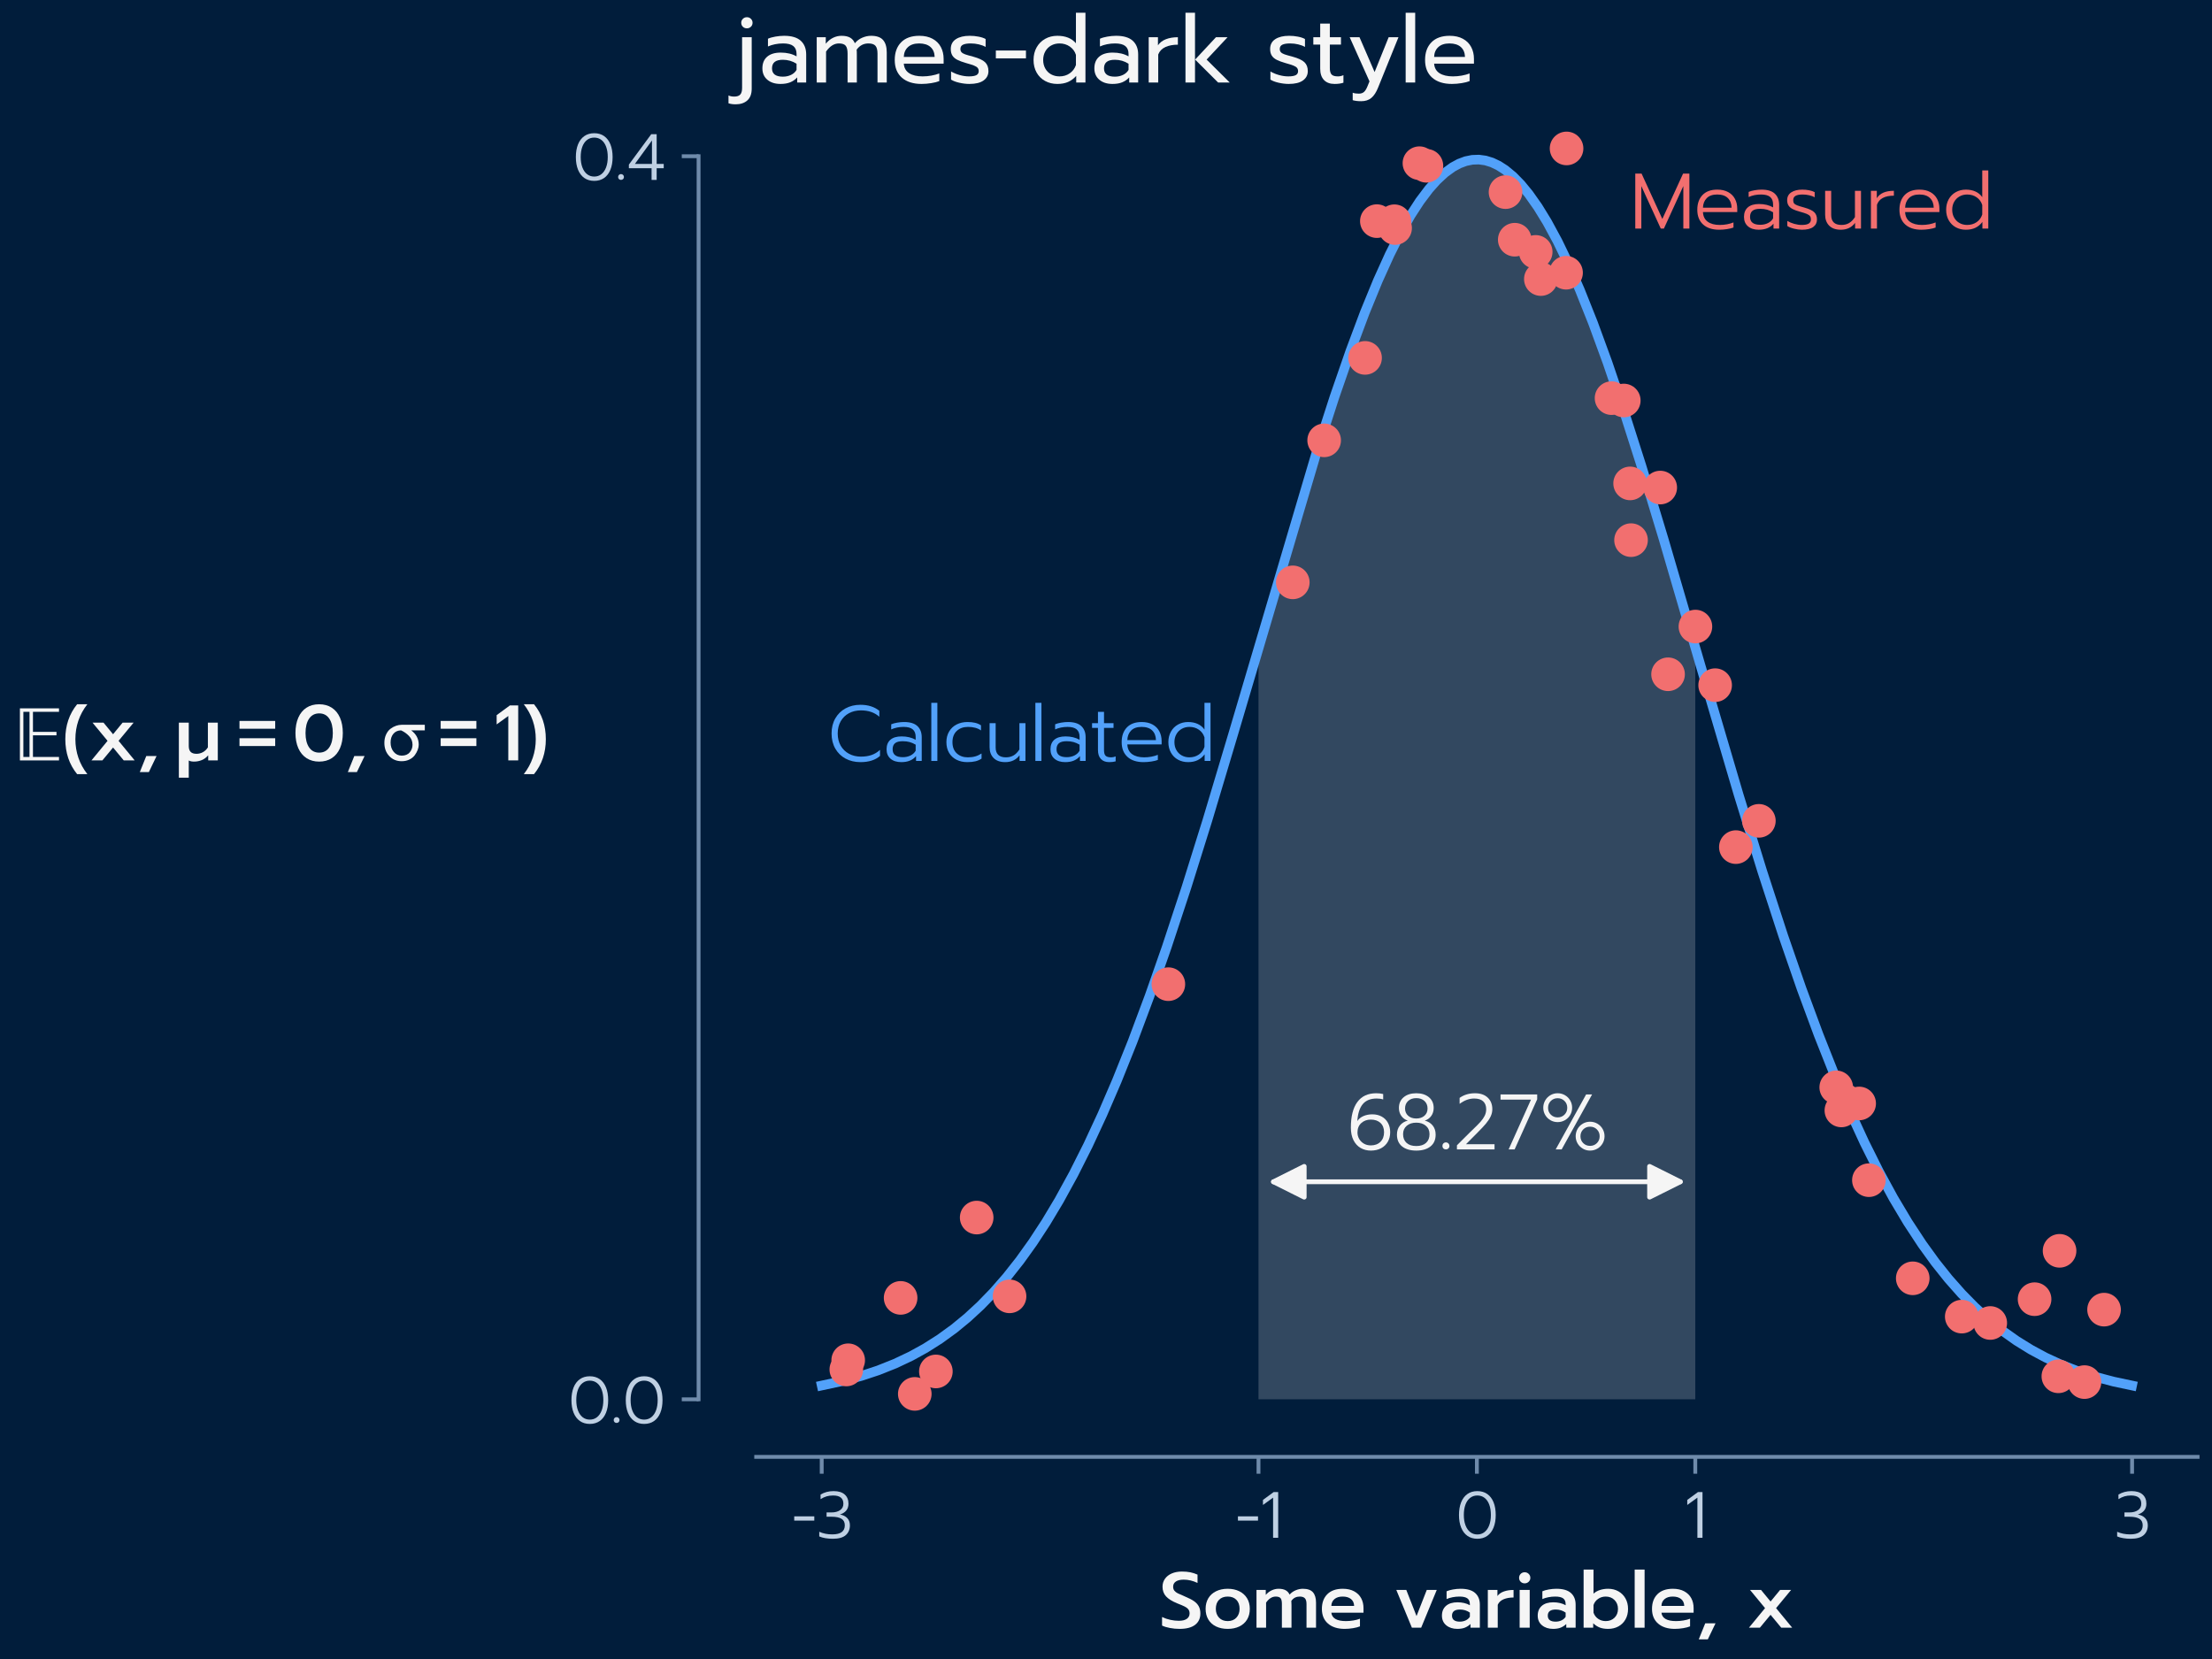 <?xml version="1.0" encoding="utf-8" standalone="no"?>
<!DOCTYPE svg PUBLIC "-//W3C//DTD SVG 1.1//EN"
  "http://www.w3.org/Graphics/SVG/1.1/DTD/svg11.dtd">
<svg xmlns:xlink="http://www.w3.org/1999/xlink" width="460.8pt" height="345.6pt" viewBox="0 0 460.8 345.6" xmlns="http://www.w3.org/2000/svg" version="1.1">
 <defs>
  <style type="text/css">*{stroke-linejoin: round; stroke-linecap: butt}</style>
 </defs>
 <g id="figure_1">
  <g id="patch_1">
   <path d="M 0 345.6 
L 460.8 345.6 
L 460.8 0 
L 0 0 
z
" style="fill: #011d3b"/>
  </g>
  <g id="axes_1">
   <g id="patch_2">
    <path d="M 157.527 291.5 
L 457.8 291.5 
L 457.8 32.55 
L 157.527 32.55 
z
" style="fill: #011d3b"/>
   </g>
   <g id="PolyCollection_1">
    <path d="M 262.168 291.5 
L 262.168 134.854 
L 262.441 133.913 
L 262.714 132.973 
L 262.987 132.032 
L 263.261 131.092 
L 263.534 130.151 
L 263.807 129.212 
L 264.08 128.272 
L 264.354 127.333 
L 264.627 126.395 
L 264.9 125.457 
L 265.173 124.52 
L 265.447 123.584 
L 265.72 122.649 
L 265.993 121.714 
L 266.266 120.781 
L 266.54 119.848 
L 266.813 118.917 
L 267.086 117.987 
L 267.359 117.058 
L 267.633 116.131 
L 267.906 115.205 
L 268.179 114.28 
L 268.452 113.357 
L 268.726 112.436 
L 268.999 111.516 
L 269.272 110.599 
L 269.545 109.683 
L 269.819 108.769 
L 270.092 107.857 
L 270.365 106.947 
L 270.638 106.04 
L 270.912 105.134 
L 271.185 104.231 
L 271.458 103.331 
L 271.731 102.433 
L 272.005 101.537 
L 272.278 100.644 
L 272.551 99.754 
L 272.824 98.867 
L 273.098 97.982 
L 273.371 97.1 
L 273.644 96.222 
L 273.917 95.346 
L 274.191 94.474 
L 274.464 93.605 
L 274.737 92.74 
L 275.01 91.877 
L 275.284 91.019 
L 275.557 90.163 
L 275.83 89.312 
L 276.103 88.464 
L 276.377 87.62 
L 276.65 86.78 
L 276.923 85.944 
L 277.196 85.112 
L 277.47 84.284 
L 277.743 83.46 
L 278.016 82.64 
L 278.289 81.825 
L 278.563 81.014 
L 278.836 80.208 
L 279.109 79.406 
L 279.382 78.609 
L 279.656 77.816 
L 279.929 77.029 
L 280.202 76.246 
L 280.475 75.468 
L 280.749 74.695 
L 281.022 73.927 
L 281.295 73.165 
L 281.568 72.407 
L 281.841 71.655 
L 282.115 70.909 
L 282.388 70.167 
L 282.661 69.432 
L 282.934 68.701 
L 283.208 67.977 
L 283.481 67.258 
L 283.754 66.545 
L 284.027 65.838 
L 284.301 65.137 
L 284.574 64.442 
L 284.847 63.753 
L 285.12 63.07 
L 285.394 62.393 
L 285.667 61.723 
L 285.94 61.059 
L 286.213 60.401 
L 286.487 59.75 
L 286.76 59.105 
L 287.033 58.468 
L 287.306 57.836 
L 287.58 57.212 
L 287.853 56.594 
L 288.126 55.983 
L 288.399 55.379 
L 288.673 54.782 
L 288.946 54.192 
L 289.219 53.609 
L 289.492 53.034 
L 289.766 52.465 
L 290.039 51.904 
L 290.312 51.35 
L 290.585 50.804 
L 290.859 50.265 
L 291.132 49.734 
L 291.405 49.21 
L 291.678 48.694 
L 291.952 48.185 
L 292.225 47.684 
L 292.498 47.191 
L 292.771 46.706 
L 293.045 46.229 
L 293.318 45.76 
L 293.591 45.298 
L 293.864 44.845 
L 294.138 44.4 
L 294.411 43.962 
L 294.684 43.533 
L 294.957 43.113 
L 295.231 42.7 
L 295.504 42.296 
L 295.777 41.9 
L 296.05 41.513 
L 296.324 41.134 
L 296.597 40.763 
L 296.87 40.401 
L 297.143 40.048 
L 297.417 39.703 
L 297.69 39.366 
L 297.963 39.039 
L 298.236 38.72 
L 298.51 38.41 
L 298.783 38.108 
L 299.056 37.815 
L 299.329 37.532 
L 299.603 37.257 
L 299.876 36.991 
L 300.149 36.733 
L 300.422 36.485 
L 300.696 36.246 
L 300.969 36.016 
L 301.242 35.794 
L 301.515 35.582 
L 301.789 35.379 
L 302.062 35.185 
L 302.335 35 
L 302.608 34.824 
L 302.882 34.657 
L 303.155 34.5 
L 303.428 34.351 
L 303.701 34.212 
L 303.975 34.082 
L 304.248 33.961 
L 304.521 33.85 
L 304.794 33.748 
L 305.068 33.655 
L 305.341 33.571 
L 305.614 33.496 
L 305.887 33.431 
L 306.161 33.375 
L 306.434 33.329 
L 306.707 33.292 
L 306.98 33.264 
L 307.254 33.245 
L 307.527 33.236 
L 307.8 33.236 
L 308.073 33.245 
L 308.347 33.264 
L 308.62 33.292 
L 308.893 33.329 
L 309.166 33.375 
L 309.44 33.431 
L 309.713 33.496 
L 309.986 33.571 
L 310.259 33.655 
L 310.533 33.748 
L 310.806 33.85 
L 311.079 33.961 
L 311.352 34.082 
L 311.626 34.212 
L 311.899 34.351 
L 312.172 34.5 
L 312.445 34.657 
L 312.719 34.824 
L 312.992 35 
L 313.265 35.185 
L 313.538 35.379 
L 313.812 35.582 
L 314.085 35.794 
L 314.358 36.016 
L 314.631 36.246 
L 314.905 36.485 
L 315.178 36.733 
L 315.451 36.991 
L 315.724 37.257 
L 315.998 37.532 
L 316.271 37.815 
L 316.544 38.108 
L 316.817 38.41 
L 317.091 38.72 
L 317.364 39.039 
L 317.637 39.366 
L 317.91 39.703 
L 318.184 40.048 
L 318.457 40.401 
L 318.73 40.763 
L 319.003 41.134 
L 319.277 41.513 
L 319.55 41.9 
L 319.823 42.296 
L 320.096 42.7 
L 320.37 43.113 
L 320.643 43.533 
L 320.916 43.962 
L 321.189 44.4 
L 321.463 44.845 
L 321.736 45.298 
L 322.009 45.76 
L 322.282 46.229 
L 322.555 46.706 
L 322.829 47.191 
L 323.102 47.684 
L 323.375 48.185 
L 323.648 48.694 
L 323.922 49.21 
L 324.195 49.734 
L 324.468 50.265 
L 324.741 50.804 
L 325.015 51.35 
L 325.288 51.904 
L 325.561 52.465 
L 325.834 53.034 
L 326.108 53.609 
L 326.381 54.192 
L 326.654 54.782 
L 326.927 55.379 
L 327.201 55.983 
L 327.474 56.594 
L 327.747 57.212 
L 328.02 57.836 
L 328.294 58.468 
L 328.567 59.105 
L 328.84 59.75 
L 329.113 60.401 
L 329.387 61.059 
L 329.66 61.723 
L 329.933 62.393 
L 330.206 63.07 
L 330.48 63.753 
L 330.753 64.442 
L 331.026 65.137 
L 331.299 65.838 
L 331.573 66.545 
L 331.846 67.258 
L 332.119 67.977 
L 332.392 68.701 
L 332.666 69.432 
L 332.939 70.167 
L 333.212 70.909 
L 333.485 71.655 
L 333.759 72.407 
L 334.032 73.165 
L 334.305 73.927 
L 334.578 74.695 
L 334.852 75.468 
L 335.125 76.246 
L 335.398 77.029 
L 335.671 77.816 
L 335.945 78.609 
L 336.218 79.406 
L 336.491 80.208 
L 336.764 81.014 
L 337.038 81.825 
L 337.311 82.64 
L 337.584 83.46 
L 337.857 84.284 
L 338.131 85.112 
L 338.404 85.944 
L 338.677 86.78 
L 338.95 87.62 
L 339.224 88.464 
L 339.497 89.312 
L 339.77 90.163 
L 340.043 91.019 
L 340.317 91.877 
L 340.59 92.74 
L 340.863 93.605 
L 341.136 94.474 
L 341.41 95.346 
L 341.683 96.222 
L 341.956 97.1 
L 342.229 97.982 
L 342.503 98.867 
L 342.776 99.754 
L 343.049 100.644 
L 343.322 101.537 
L 343.596 102.433 
L 343.869 103.331 
L 344.142 104.231 
L 344.415 105.134 
L 344.689 106.04 
L 344.962 106.947 
L 345.235 107.857 
L 345.508 108.769 
L 345.782 109.683 
L 346.055 110.599 
L 346.328 111.516 
L 346.601 112.436 
L 346.875 113.357 
L 347.148 114.28 
L 347.421 115.205 
L 347.694 116.131 
L 347.968 117.058 
L 348.241 117.987 
L 348.514 118.917 
L 348.787 119.848 
L 349.061 120.781 
L 349.334 121.714 
L 349.607 122.649 
L 349.88 123.584 
L 350.154 124.52 
L 350.427 125.457 
L 350.7 126.395 
L 350.973 127.333 
L 351.247 128.272 
L 351.52 129.212 
L 351.793 130.151 
L 352.066 131.092 
L 352.34 132.032 
L 352.613 132.973 
L 352.886 133.913 
L 353.159 134.854 
L 353.159 291.5 
L 353.159 291.5 
L 352.886 291.5 
L 352.613 291.5 
L 352.34 291.5 
L 352.066 291.5 
L 351.793 291.5 
L 351.52 291.5 
L 351.247 291.5 
L 350.973 291.5 
L 350.7 291.5 
L 350.427 291.5 
L 350.154 291.5 
L 349.88 291.5 
L 349.607 291.5 
L 349.334 291.5 
L 349.061 291.5 
L 348.787 291.5 
L 348.514 291.5 
L 348.241 291.5 
L 347.968 291.5 
L 347.694 291.5 
L 347.421 291.5 
L 347.148 291.5 
L 346.875 291.5 
L 346.601 291.5 
L 346.328 291.5 
L 346.055 291.5 
L 345.782 291.5 
L 345.508 291.5 
L 345.235 291.5 
L 344.962 291.5 
L 344.689 291.5 
L 344.415 291.5 
L 344.142 291.5 
L 343.869 291.5 
L 343.596 291.5 
L 343.322 291.5 
L 343.049 291.5 
L 342.776 291.5 
L 342.503 291.5 
L 342.229 291.5 
L 341.956 291.5 
L 341.683 291.5 
L 341.41 291.5 
L 341.136 291.5 
L 340.863 291.5 
L 340.59 291.5 
L 340.317 291.5 
L 340.043 291.5 
L 339.77 291.5 
L 339.497 291.5 
L 339.224 291.5 
L 338.95 291.5 
L 338.677 291.5 
L 338.404 291.5 
L 338.131 291.5 
L 337.857 291.5 
L 337.584 291.5 
L 337.311 291.5 
L 337.038 291.5 
L 336.764 291.5 
L 336.491 291.5 
L 336.218 291.5 
L 335.945 291.5 
L 335.671 291.5 
L 335.398 291.5 
L 335.125 291.5 
L 334.852 291.5 
L 334.578 291.5 
L 334.305 291.5 
L 334.032 291.5 
L 333.759 291.5 
L 333.485 291.5 
L 333.212 291.5 
L 332.939 291.5 
L 332.666 291.5 
L 332.392 291.5 
L 332.119 291.5 
L 331.846 291.5 
L 331.573 291.5 
L 331.299 291.5 
L 331.026 291.5 
L 330.753 291.5 
L 330.48 291.5 
L 330.206 291.5 
L 329.933 291.5 
L 329.66 291.5 
L 329.387 291.5 
L 329.113 291.5 
L 328.84 291.5 
L 328.567 291.5 
L 328.294 291.5 
L 328.02 291.5 
L 327.747 291.5 
L 327.474 291.5 
L 327.201 291.5 
L 326.927 291.5 
L 326.654 291.5 
L 326.381 291.5 
L 326.108 291.5 
L 325.834 291.5 
L 325.561 291.5 
L 325.288 291.5 
L 325.015 291.5 
L 324.741 291.5 
L 324.468 291.5 
L 324.195 291.5 
L 323.922 291.5 
L 323.648 291.5 
L 323.375 291.5 
L 323.102 291.5 
L 322.829 291.5 
L 322.555 291.5 
L 322.282 291.5 
L 322.009 291.5 
L 321.736 291.5 
L 321.463 291.5 
L 321.189 291.5 
L 320.916 291.5 
L 320.643 291.5 
L 320.37 291.5 
L 320.096 291.5 
L 319.823 291.5 
L 319.55 291.5 
L 319.277 291.5 
L 319.003 291.5 
L 318.73 291.5 
L 318.457 291.5 
L 318.184 291.5 
L 317.91 291.5 
L 317.637 291.5 
L 317.364 291.5 
L 317.091 291.5 
L 316.817 291.5 
L 316.544 291.5 
L 316.271 291.5 
L 315.998 291.5 
L 315.724 291.5 
L 315.451 291.5 
L 315.178 291.5 
L 314.905 291.5 
L 314.631 291.5 
L 314.358 291.5 
L 314.085 291.5 
L 313.812 291.5 
L 313.538 291.5 
L 313.265 291.5 
L 312.992 291.5 
L 312.719 291.5 
L 312.445 291.5 
L 312.172 291.5 
L 311.899 291.5 
L 311.626 291.5 
L 311.352 291.5 
L 311.079 291.5 
L 310.806 291.5 
L 310.533 291.5 
L 310.259 291.5 
L 309.986 291.5 
L 309.713 291.5 
L 309.44 291.5 
L 309.166 291.5 
L 308.893 291.5 
L 308.62 291.5 
L 308.347 291.5 
L 308.073 291.5 
L 307.8 291.5 
L 307.527 291.5 
L 307.254 291.5 
L 306.98 291.5 
L 306.707 291.5 
L 306.434 291.5 
L 306.161 291.5 
L 305.887 291.5 
L 305.614 291.5 
L 305.341 291.5 
L 305.068 291.5 
L 304.794 291.5 
L 304.521 291.5 
L 304.248 291.5 
L 303.975 291.5 
L 303.701 291.5 
L 303.428 291.5 
L 303.155 291.5 
L 302.882 291.5 
L 302.608 291.5 
L 302.335 291.5 
L 302.062 291.5 
L 301.789 291.5 
L 301.515 291.5 
L 301.242 291.5 
L 300.969 291.5 
L 300.696 291.5 
L 300.422 291.5 
L 300.149 291.5 
L 299.876 291.5 
L 299.603 291.5 
L 299.329 291.5 
L 299.056 291.5 
L 298.783 291.5 
L 298.51 291.5 
L 298.236 291.5 
L 297.963 291.5 
L 297.69 291.5 
L 297.417 291.5 
L 297.143 291.5 
L 296.87 291.5 
L 296.597 291.5 
L 296.324 291.5 
L 296.05 291.5 
L 295.777 291.5 
L 295.504 291.5 
L 295.231 291.5 
L 294.957 291.5 
L 294.684 291.5 
L 294.411 291.5 
L 294.138 291.5 
L 293.864 291.5 
L 293.591 291.5 
L 293.318 291.5 
L 293.045 291.5 
L 292.771 291.5 
L 292.498 291.5 
L 292.225 291.5 
L 291.952 291.5 
L 291.678 291.5 
L 291.405 291.5 
L 291.132 291.5 
L 290.859 291.5 
L 290.585 291.5 
L 290.312 291.5 
L 290.039 291.5 
L 289.766 291.5 
L 289.492 291.5 
L 289.219 291.5 
L 288.946 291.5 
L 288.673 291.5 
L 288.399 291.5 
L 288.126 291.5 
L 287.853 291.5 
L 287.58 291.5 
L 287.306 291.5 
L 287.033 291.5 
L 286.76 291.5 
L 286.487 291.5 
L 286.213 291.5 
L 285.94 291.5 
L 285.667 291.5 
L 285.394 291.5 
L 285.12 291.5 
L 284.847 291.5 
L 284.574 291.5 
L 284.301 291.5 
L 284.027 291.5 
L 283.754 291.5 
L 283.481 291.5 
L 283.208 291.5 
L 282.934 291.5 
L 282.661 291.5 
L 282.388 291.5 
L 282.115 291.5 
L 281.841 291.5 
L 281.568 291.5 
L 281.295 291.5 
L 281.022 291.5 
L 280.749 291.5 
L 280.475 291.5 
L 280.202 291.5 
L 279.929 291.5 
L 279.656 291.5 
L 279.382 291.5 
L 279.109 291.5 
L 278.836 291.5 
L 278.563 291.5 
L 278.289 291.5 
L 278.016 291.5 
L 277.743 291.5 
L 277.47 291.5 
L 277.196 291.5 
L 276.923 291.5 
L 276.65 291.5 
L 276.377 291.5 
L 276.103 291.5 
L 275.83 291.5 
L 275.557 291.5 
L 275.284 291.5 
L 275.01 291.5 
L 274.737 291.5 
L 274.464 291.5 
L 274.191 291.5 
L 273.917 291.5 
L 273.644 291.5 
L 273.371 291.5 
L 273.098 291.5 
L 272.824 291.5 
L 272.551 291.5 
L 272.278 291.5 
L 272.005 291.5 
L 271.731 291.5 
L 271.458 291.5 
L 271.185 291.5 
L 270.912 291.5 
L 270.638 291.5 
L 270.365 291.5 
L 270.092 291.5 
L 269.819 291.5 
L 269.545 291.5 
L 269.272 291.5 
L 268.999 291.5 
L 268.726 291.5 
L 268.452 291.5 
L 268.179 291.5 
L 267.906 291.5 
L 267.633 291.5 
L 267.359 291.5 
L 267.086 291.5 
L 266.813 291.5 
L 266.54 291.5 
L 266.266 291.5 
L 265.993 291.5 
L 265.72 291.5 
L 265.447 291.5 
L 265.173 291.5 
L 264.9 291.5 
L 264.627 291.5 
L 264.354 291.5 
L 264.08 291.5 
L 263.807 291.5 
L 263.534 291.5 
L 263.261 291.5 
L 262.987 291.5 
L 262.714 291.5 
L 262.441 291.5 
L 262.168 291.5 
z
" clip-path="url(#pe9951aff26)" style="fill: #f5f5f5; fill-opacity: 0.2"/>
   </g>
   <g id="matplotlib.axis_1">
    <g id="xtick_1">
     <g id="line2d_1">
      <defs>
       <path id="me54bb1a58d" d="M 0 0 
L 0 3.5 
" style="stroke: #6f8bab; stroke-width: 0.8"/>
      </defs>
      <g>
       <use xlink:href="#me54bb1a58d" x="171.176" y="303.5" style="fill: #6f8bab; stroke: #6f8bab; stroke-width: 0.8"/>
      </g>
     </g>
     <g id="text_1">
      <!-- −3 -->
      <g style="fill: #bfd0e3" transform="translate(164.771 320.35) scale(0.133 -0.133)">
       <defs>
        <path id="Prompt-Light-2212" d="M 320 2099 
L 2285 2099 
L 2285 1683 
L 320 1683 
L 320 2099 
z
" transform="scale(0.016)"/>
        <path id="Prompt-Light-33" d="M 1645 -96 
Q 1274 -96 925 -38 
Q 576 19 320 134 
L 320 589 
Q 890 333 1594 333 
Q 2822 333 2822 1222 
Q 2822 1664 2496 1862 
Q 2170 2061 1530 2061 
L 1037 2061 
L 1037 2483 
L 1517 2483 
Q 2035 2483 2358 2704 
Q 2682 2925 2682 3334 
Q 2682 4141 1677 4141 
Q 1325 4141 1040 4057 
Q 755 3974 448 3782 
L 448 4230 
Q 998 4570 1728 4570 
Q 2438 4570 2809 4240 
Q 3181 3910 3181 3334 
Q 3181 2554 2349 2278 
Q 2816 2195 3069 1920 
Q 3322 1645 3322 1222 
Q 3322 621 2918 262 
Q 2515 -96 1645 -96 
z
" transform="scale(0.016)"/>
       </defs>
       <use xlink:href="#Prompt-Light-2212"/>
       <use xlink:href="#Prompt-Light-33" x="39.2"/>
      </g>
     </g>
    </g>
    <g id="xtick_2">
     <g id="line2d_2">
      <g>
       <use xlink:href="#me54bb1a58d" x="262.168" y="303.5" style="fill: #6f8bab; stroke: #6f8bab; stroke-width: 0.8"/>
      </g>
     </g>
     <g id="text_2">
      <!-- −1 -->
      <g style="fill: #bfd0e3" transform="translate(257.203 320.35) scale(0.133 -0.133)">
       <defs>
        <path id="Prompt-Light-31" d="M 1312 3930 
L 320 3213 
L 320 3706 
L 1363 4474 
L 1811 4474 
L 1811 0 
L 1312 0 
L 1312 3930 
z
" transform="scale(0.016)"/>
       </defs>
       <use xlink:href="#Prompt-Light-2212"/>
       <use xlink:href="#Prompt-Light-31" x="39.2"/>
      </g>
     </g>
    </g>
    <g id="xtick_3">
     <g id="line2d_3">
      <g>
       <use xlink:href="#me54bb1a58d" x="307.663" y="303.5" style="fill: #6f8bab; stroke: #6f8bab; stroke-width: 0.8"/>
      </g>
     </g>
     <g id="text_3">
      <!-- 0 -->
      <g style="fill: #bfd0e3" transform="translate(303.252 320.35) scale(0.133 -0.133)">
       <defs>
        <path id="Prompt-Light-30" d="M 2118 -96 
Q 1555 -96 1152 185 
Q 749 467 534 992 
Q 320 1517 320 2234 
Q 320 2950 531 3475 
Q 742 4000 1145 4285 
Q 1549 4570 2118 4570 
Q 2688 4570 3091 4285 
Q 3494 4000 3705 3475 
Q 3917 2950 3917 2234 
Q 3917 1517 3702 992 
Q 3488 467 3085 185 
Q 2682 -96 2118 -96 
z
M 2118 326 
Q 2522 326 2819 560 
Q 3117 794 3280 1226 
Q 3443 1658 3443 2234 
Q 3443 2810 3286 3238 
Q 3130 3667 2829 3904 
Q 2528 4141 2118 4141 
Q 1709 4141 1408 3904 
Q 1107 3667 950 3238 
Q 794 2810 794 2234 
Q 794 1658 957 1226 
Q 1120 794 1417 560 
Q 1715 326 2118 326 
z
" transform="scale(0.016)"/>
       </defs>
       <use xlink:href="#Prompt-Light-30"/>
      </g>
     </g>
    </g>
    <g id="xtick_4">
     <g id="line2d_4">
      <g>
       <use xlink:href="#me54bb1a58d" x="353.159" y="303.5" style="fill: #6f8bab; stroke: #6f8bab; stroke-width: 0.8"/>
      </g>
     </g>
     <g id="text_4">
      <!-- 1 -->
      <g style="fill: #bfd0e3" transform="translate(350.807 320.35) scale(0.133 -0.133)">
       <use xlink:href="#Prompt-Light-31"/>
      </g>
     </g>
    </g>
    <g id="xtick_5">
     <g id="line2d_5">
      <g>
       <use xlink:href="#me54bb1a58d" x="444.151" y="303.5" style="fill: #6f8bab; stroke: #6f8bab; stroke-width: 0.8"/>
      </g>
     </g>
     <g id="text_5">
      <!-- 3 -->
      <g style="fill: #bfd0e3" transform="translate(440.359 320.35) scale(0.133 -0.133)">
       <use xlink:href="#Prompt-Light-33"/>
      </g>
     </g>
    </g>
    <g id="text_6">
     <!-- Some variable, $x$ -->
     <g style="fill: #f5f5f5" transform="translate(241.423 339.095) scale(0.16 -0.16)">
      <defs>
       <path id="Prompt-Medium-53" d="M 1677 -96 
Q 1280 -96 893 -22 
Q 506 51 256 173 
L 256 870 
Q 576 717 928 640 
Q 1280 563 1619 563 
Q 2048 563 2272 723 
Q 2496 883 2496 1165 
Q 2496 1363 2393 1494 
Q 2291 1626 2092 1725 
Q 1894 1824 1485 1984 
Q 858 2240 576 2553 
Q 294 2867 294 3334 
Q 294 3699 492 3980 
Q 691 4262 1049 4416 
Q 1408 4570 1875 4570 
Q 2259 4570 2556 4509 
Q 2854 4448 3142 4320 
L 3142 3642 
Q 2586 3910 2016 3910 
Q 1606 3910 1382 3760 
Q 1158 3610 1158 3334 
Q 1158 3136 1260 3011 
Q 1363 2886 1532 2800 
Q 1702 2714 2144 2528 
Q 2592 2342 2851 2163 
Q 3110 1984 3241 1744 
Q 3373 1504 3373 1158 
Q 3373 563 2944 233 
Q 2515 -96 1677 -96 
z
" transform="scale(0.016)"/>
       <path id="Prompt-Medium-6f" d="M 2054 -96 
Q 1517 -96 1110 99 
Q 704 294 480 662 
Q 256 1030 256 1536 
Q 256 2029 477 2397 
Q 698 2765 1107 2966 
Q 1517 3168 2054 3168 
Q 2592 3168 2998 2966 
Q 3405 2765 3629 2397 
Q 3853 2029 3853 1536 
Q 3853 1030 3629 662 
Q 3405 294 2998 99 
Q 2592 -96 2054 -96 
z
M 2054 538 
Q 2496 538 2758 816 
Q 3021 1094 3021 1536 
Q 3021 2003 2761 2268 
Q 2502 2534 2054 2534 
Q 1606 2534 1347 2268 
Q 1088 2003 1088 1536 
Q 1088 1094 1350 816 
Q 1613 538 2054 538 
z
" transform="scale(0.016)"/>
       <path id="Prompt-Medium-6d" d="M 384 3072 
L 1139 3072 
L 1139 2669 
Q 1344 2912 1619 3040 
Q 1894 3168 2176 3168 
Q 2534 3168 2752 3049 
Q 2970 2931 3078 2694 
Q 3283 2925 3574 3046 
Q 3866 3168 4154 3168 
Q 4730 3168 4979 2880 
Q 5229 2592 5229 2035 
L 5229 0 
L 4454 0 
L 4454 1926 
Q 4454 2253 4323 2393 
Q 4192 2534 3904 2534 
Q 3699 2534 3529 2454 
Q 3360 2374 3219 2182 
Q 3232 1978 3232 1850 
L 3232 0 
L 2451 0 
L 2451 1939 
Q 2451 2272 2342 2403 
Q 2234 2534 1946 2534 
Q 1510 2534 1165 2042 
L 1165 0 
L 384 0 
L 384 3072 
z
" transform="scale(0.016)"/>
       <path id="Prompt-Medium-65" d="M 2112 -96 
Q 1254 -96 755 333 
Q 256 762 256 1530 
Q 256 2285 697 2726 
Q 1139 3168 1958 3168 
Q 2496 3168 2877 2963 
Q 3258 2758 3450 2403 
Q 3642 2048 3642 1594 
L 3642 1222 
L 1024 1222 
Q 1107 538 2214 538 
Q 2509 538 2816 589 
Q 3123 640 3354 730 
L 3354 109 
Q 3136 19 2793 -38 
Q 2451 -96 2112 -96 
z
M 2880 1773 
Q 2867 2138 2620 2336 
Q 2374 2534 1946 2534 
Q 1523 2534 1280 2329 
Q 1037 2125 1024 1773 
L 2880 1773 
z
" transform="scale(0.016)"/>
       <path id="Prompt-Medium-20" transform="scale(0.016)"/>
       <path id="Prompt-Medium-76" d="M 256 3072 
L 1069 3072 
L 1901 947 
L 2733 3072 
L 3546 3072 
L 2278 0 
L 1523 0 
L 256 3072 
z
" transform="scale(0.016)"/>
       <path id="Prompt-Medium-61" d="M 1510 -96 
Q 960 -96 608 195 
Q 256 486 256 979 
Q 256 1491 589 1779 
Q 922 2067 1523 2067 
Q 2106 2067 2528 1830 
L 2528 1914 
Q 2528 2240 2326 2387 
Q 2125 2534 1677 2534 
Q 1395 2534 1120 2480 
Q 845 2426 634 2330 
L 634 2963 
Q 826 3053 1149 3110 
Q 1472 3168 1773 3168 
Q 2573 3168 2957 2825 
Q 3341 2483 3341 1875 
L 3341 0 
L 2579 0 
L 2579 301 
Q 2381 109 2128 6 
Q 1875 -96 1510 -96 
z
M 1709 493 
Q 1978 493 2195 598 
Q 2413 704 2528 890 
L 2528 1229 
Q 2176 1478 1722 1478 
Q 1075 1478 1075 979 
Q 1075 736 1238 614 
Q 1402 493 1709 493 
z
" transform="scale(0.016)"/>
       <path id="Prompt-Medium-72" d="M 384 3072 
L 1165 3072 
L 1165 2579 
Q 1350 2829 1692 2950 
Q 2035 3072 2477 3072 
L 2477 2458 
Q 2010 2458 1667 2314 
Q 1325 2170 1190 1862 
L 1190 0 
L 384 0 
L 384 3072 
z
" transform="scale(0.016)"/>
       <path id="Prompt-Medium-69" d="M 838 3610 
Q 646 3610 515 3738 
Q 384 3866 384 4058 
Q 384 4250 515 4381 
Q 646 4512 838 4512 
Q 1030 4512 1164 4381 
Q 1299 4250 1299 4058 
Q 1299 3866 1164 3738 
Q 1030 3610 838 3610 
z
M 429 3072 
L 1248 3072 
L 1248 0 
L 429 0 
L 429 3072 
z
" transform="scale(0.016)"/>
       <path id="Prompt-Medium-62" d="M 2381 -96 
Q 1990 -96 1708 9 
Q 1427 115 1165 358 
L 1165 0 
L 384 0 
L 384 4730 
L 1190 4730 
L 1190 2771 
Q 1408 2970 1718 3069 
Q 2029 3168 2381 3168 
Q 2848 3168 3216 2960 
Q 3584 2752 3792 2381 
Q 4000 2010 4000 1530 
Q 4000 1043 3792 675 
Q 3584 307 3216 105 
Q 2848 -96 2381 -96 
z
M 2182 538 
Q 2618 538 2899 813 
Q 3181 1088 3181 1530 
Q 3181 1971 2899 2252 
Q 2618 2534 2182 2534 
Q 1837 2534 1565 2345 
Q 1293 2157 1190 1843 
L 1190 1222 
Q 1299 909 1568 723 
Q 1837 538 2182 538 
z
" transform="scale(0.016)"/>
       <path id="Prompt-Medium-6c" d="M 384 4730 
L 1190 4730 
L 1190 0 
L 384 0 
L 384 4730 
z
" transform="scale(0.016)"/>
       <path id="Prompt-Medium-2c" d="M 781 358 
L 1619 358 
L 992 -947 
L 256 -947 
L 781 358 
z
" transform="scale(0.016)"/>
       <path id="Prompt-Medium-78" d="M 1568 1594 
L 346 3072 
L 1242 3072 
L 2016 2131 
L 2790 3072 
L 3686 3072 
L 2464 1594 
L 3776 0 
L 2886 0 
L 2016 1050 
L 1146 0 
L 256 0 
L 1568 1594 
z
" transform="scale(0.016)"/>
      </defs>
      <use xlink:href="#Prompt-Medium-53" transform="translate(0 0.094)"/>
      <use xlink:href="#Prompt-Medium-6f" transform="translate(56.7 0.094)"/>
      <use xlink:href="#Prompt-Medium-6d" transform="translate(120.9 0.094)"/>
      <use xlink:href="#Prompt-Medium-65" transform="translate(208.1 0.094)"/>
      <use xlink:href="#Prompt-Medium-20" transform="translate(269 0.094)"/>
      <use xlink:href="#Prompt-Medium-76" transform="translate(305 0.094)"/>
      <use xlink:href="#Prompt-Medium-61" transform="translate(364.4 0.094)"/>
      <use xlink:href="#Prompt-Medium-72" transform="translate(422.1 0.094)"/>
      <use xlink:href="#Prompt-Medium-69" transform="translate(462.8 0.094)"/>
      <use xlink:href="#Prompt-Medium-61" transform="translate(489.1 0.094)"/>
      <use xlink:href="#Prompt-Medium-62" transform="translate(546.8 0.094)"/>
      <use xlink:href="#Prompt-Medium-6c" transform="translate(613.3 0.094)"/>
      <use xlink:href="#Prompt-Medium-65" transform="translate(637.9 0.094)"/>
      <use xlink:href="#Prompt-Medium-2c" transform="translate(698.8 0.094)"/>
      <use xlink:href="#Prompt-Medium-20" transform="translate(728.1 0.094)"/>
      <use xlink:href="#Prompt-Medium-78" transform="translate(764.1 0.094)"/>
     </g>
    </g>
   </g>
   <g id="matplotlib.axis_2">
    <g id="ytick_1">
     <g id="line2d_6">
      <defs>
       <path id="mbe56ecfa28" d="M 0 0 
L -3.5 0 
" style="stroke: #6f8bab; stroke-width: 0.8"/>
      </defs>
      <g>
       <use xlink:href="#mbe56ecfa28" x="145.527" y="291.5" style="fill: #6f8bab; stroke: #6f8bab; stroke-width: 0.8"/>
      </g>
     </g>
     <g id="text_7">
      <!-- 0.0 -->
      <g style="fill: #bfd0e3" transform="translate(118.36 296.425) scale(0.133 -0.133)">
       <defs>
        <path id="Prompt-Light-2e" d="M 602 0 
Q 480 0 400 80 
Q 320 160 320 282 
Q 320 403 400 486 
Q 480 570 602 570 
Q 723 570 806 486 
Q 890 403 890 282 
Q 890 160 806 80 
Q 723 0 602 0 
z
" transform="scale(0.016)"/>
       </defs>
       <use xlink:href="#Prompt-Light-30"/>
       <use xlink:href="#Prompt-Light-2e" x="66.2"/>
       <use xlink:href="#Prompt-Light-30" x="85.1"/>
      </g>
     </g>
    </g>
    <g id="ytick_2">
     <g id="line2d_7">
      <g>
       <use xlink:href="#mbe56ecfa28" x="145.527" y="32.55" style="fill: #6f8bab; stroke: #6f8bab; stroke-width: 0.8"/>
      </g>
     </g>
     <g id="text_8">
      <!-- 0.4 -->
      <g style="fill: #bfd0e3" transform="translate(119.281 37.475) scale(0.133 -0.133)">
       <defs>
        <path id="Prompt-Light-34" d="M 2413 1139 
L 192 1139 
L 192 1498 
L 2381 4474 
L 2912 4474 
L 2912 1562 
L 3603 1562 
L 3603 1139 
L 2912 1139 
L 2912 0 
L 2413 0 
L 2413 1139 
z
M 2451 1562 
L 2451 3859 
L 781 1562 
L 2451 1562 
z
" transform="scale(0.016)"/>
       </defs>
       <use xlink:href="#Prompt-Light-30"/>
       <use xlink:href="#Prompt-Light-2e" x="66.2"/>
       <use xlink:href="#Prompt-Light-34" x="85.1"/>
      </g>
     </g>
    </g>
    <g id="text_9">
     <!-- $\mathbb{E}(x,\mu=0, \sigma=1)$ -->
     <g style="fill: #f5f5f5" transform="translate(3 158.505) scale(0.16 -0.16)">
      <defs>
       <path id="STIXGeneral-Regular-1d53c" d="M 3629 0 
L 448 0 
L 448 4237 
L 3629 4237 
L 3629 3955 
L 1510 3955 
L 1510 2323 
L 3424 2323 
L 3424 2042 
L 1510 2042 
L 1510 282 
L 3629 282 
L 3629 0 
z
M 1229 282 
L 1229 3955 
L 730 3955 
L 730 282 
L 1229 282 
z
" transform="scale(0.016)"/>
       <path id="Prompt-Medium-28" d="M 1216 -1114 
Q 256 64 256 1728 
Q 256 3392 1216 4570 
L 2048 4570 
Q 1075 3322 1075 1728 
Q 1075 134 2048 -1114 
L 1216 -1114 
z
" transform="scale(0.016)"/>
       <path id="Prompt-Medium-3bc" d="M 384 3072 
L 1190 3072 
L 1190 1171 
Q 1190 851 1344 694 
Q 1498 538 1818 538 
Q 2093 538 2336 669 
Q 2579 800 2746 1062 
L 2746 3072 
L 3552 3072 
L 3552 0 
L 2771 0 
L 2771 416 
Q 2554 154 2253 29 
Q 1952 -96 1619 -96 
Q 1350 -96 1190 -6 
L 1190 -1402 
L 384 -1402 
L 384 3072 
z
" transform="scale(0.016)"/>
       <path id="Prompt-Medium-3d" d="M 256 3213 
L 3162 3213 
L 3162 2579 
L 256 2579 
L 256 3213 
z
M 256 1805 
L 3162 1805 
L 3162 1171 
L 256 1171 
L 256 1805 
z
" transform="scale(0.016)"/>
       <path id="Prompt-Medium-30" d="M 2182 -96 
Q 1594 -96 1158 185 
Q 723 467 489 992 
Q 256 1517 256 2234 
Q 256 2950 486 3478 
Q 717 4006 1149 4288 
Q 1581 4570 2182 4570 
Q 2778 4570 3213 4288 
Q 3648 4006 3878 3478 
Q 4109 2950 4109 2234 
Q 4109 1517 3878 992 
Q 3648 467 3213 185 
Q 2778 -96 2182 -96 
z
M 2182 634 
Q 2714 634 3005 1059 
Q 3296 1485 3296 2227 
Q 3296 2970 3008 3398 
Q 2720 3827 2189 3827 
Q 1658 3827 1366 3398 
Q 1075 2970 1075 2227 
Q 1075 1485 1366 1059 
Q 1658 634 2182 634 
z
" transform="scale(0.016)"/>
       <path id="STIXNonUnicode-Regular-e1a8" d="M 3469 2445 
L 2362 2445 
Q 2976 1990 2976 1280 
Q 2976 1082 2893 861 
Q 2810 640 2653 425 
Q 2496 211 2217 73 
Q 1939 -64 1587 -64 
Q 973 -64 576 355 
Q 179 774 179 1427 
Q 179 1811 320 2112 
Q 461 2413 678 2576 
Q 896 2739 1129 2819 
Q 1363 2899 1581 2899 
L 3469 2899 
L 3469 2445 
z
M 2470 1274 
Q 2470 1690 2185 1987 
Q 1901 2285 1536 2445 
Q 1139 2438 912 2166 
Q 685 1894 685 1459 
Q 685 998 941 694 
Q 1197 390 1594 390 
Q 2022 390 2246 662 
Q 2470 934 2470 1274 
z
" transform="scale(0.016)"/>
       <path id="Prompt-Medium-31" d="M 1203 3616 
L 256 2931 
L 256 3686 
L 1331 4474 
L 2010 4474 
L 2010 0 
L 1203 0 
L 1203 3616 
z
" transform="scale(0.016)"/>
       <path id="Prompt-Medium-29" d="M 128 -1114 
Q 1101 134 1101 1728 
Q 1101 3322 128 4570 
L 960 4570 
Q 1920 3392 1920 1728 
Q 1920 64 960 -1114 
L 128 -1114 
z
" transform="scale(0.016)"/>
      </defs>
      <use xlink:href="#STIXGeneral-Regular-1d53c" transform="translate(0 0.594)"/>
      <use xlink:href="#Prompt-Medium-28" transform="translate(62.2 0.594)"/>
      <use xlink:href="#Prompt-Medium-78" transform="translate(96.2 0.594)"/>
      <use xlink:href="#Prompt-Medium-2c" transform="translate(159.2 0.594)"/>
      <use xlink:href="#Prompt-Medium-3bc" transform="translate(207.982 0.594)"/>
      <use xlink:href="#Prompt-Medium-3d" transform="translate(288.965 0.594)"/>
      <use xlink:href="#Prompt-Medium-30" transform="translate(361.847 0.594)"/>
      <use xlink:href="#Prompt-Medium-2c" transform="translate(430.047 0.594)"/>
      <use xlink:href="#STIXNonUnicode-Regular-e1a8" transform="translate(478.83 0.594)"/>
      <use xlink:href="#Prompt-Medium-3d" transform="translate(550.912 0.594)"/>
      <use xlink:href="#Prompt-Medium-31" transform="translate(623.794 0.594)"/>
      <use xlink:href="#Prompt-Medium-29" transform="translate(661.194 0.594)"/>
     </g>
    </g>
   </g>
   <g id="line2d_8">
    <path d="M 171.176 288.631 
L 175.548 287.69 
L 179.373 286.653 
L 182.926 285.478 
L 186.478 284.063 
L 189.757 282.513 
L 192.763 280.857 
L 195.768 278.952 
L 198.774 276.771 
L 201.506 274.524 
L 204.239 272.006 
L 206.971 269.194 
L 209.704 266.069 
L 212.436 262.611 
L 215.169 258.8 
L 217.901 254.62 
L 220.634 250.055 
L 223.64 244.574 
L 226.645 238.6 
L 229.651 232.125 
L 232.657 225.148 
L 235.936 216.971 
L 239.488 207.464 
L 243.04 197.322 
L 247.139 184.898 
L 251.511 170.919 
L 256.976 152.654 
L 274.191 94.474 
L 278.016 82.64 
L 281.295 73.165 
L 284.301 65.137 
L 287.033 58.468 
L 289.492 53.034 
L 291.678 48.694 
L 293.864 44.845 
L 295.777 41.9 
L 297.69 39.366 
L 299.329 37.532 
L 300.969 36.016 
L 302.608 34.824 
L 303.975 34.082 
L 305.341 33.571 
L 306.707 33.292 
L 308.073 33.245 
L 309.44 33.431 
L 310.806 33.85 
L 312.172 34.5 
L 313.538 35.379 
L 315.178 36.733 
L 316.817 38.41 
L 318.457 40.401 
L 320.37 43.113 
L 322.282 46.229 
L 324.468 50.265 
L 326.654 54.782 
L 329.113 60.401 
L 331.846 67.258 
L 334.852 75.468 
L 338.131 85.112 
L 341.956 97.1 
L 346.601 112.436 
L 354.252 138.617 
L 362.177 165.517 
L 367.095 181.468 
L 371.467 194.896 
L 375.292 205.944 
L 378.845 215.551 
L 382.124 223.826 
L 385.403 231.512 
L 388.408 238.032 
L 391.414 244.052 
L 394.42 249.577 
L 397.426 254.62 
L 400.431 259.197 
L 403.164 262.972 
L 405.896 266.396 
L 408.629 269.489 
L 411.361 272.271 
L 414.094 274.761 
L 417.099 277.189 
L 420.105 279.319 
L 423.111 281.176 
L 426.117 282.789 
L 429.396 284.298 
L 432.948 285.673 
L 436.5 286.815 
L 440.326 287.821 
L 444.151 288.631 
L 444.151 288.631 
" style="fill: none; stroke: #52a1fa; stroke-width: 2; stroke-linecap: square"/>
   </g>
   <g id="line2d_9">
    <defs>
     <path id="mbafe617ce3" d="M 0 3 
C 0.796 3 1.559 2.684 2.121 2.121 
C 2.684 1.559 3 0.796 3 0 
C 3 -0.796 2.684 -1.559 2.121 -2.121 
C 1.559 -2.684 0.796 -3 0 -3 
C -0.796 -3 -1.559 -2.684 -2.121 -2.121 
C -2.684 -1.559 -3 -0.796 -3 0 
C -3 0.796 -2.684 1.559 -2.121 2.121 
C -1.559 2.684 -0.796 3 0 3 
z
" style="stroke: #f26f6f"/>
    </defs>
    <g>
     <use xlink:href="#mbafe617ce3" x="320.988" y="58.136" style="fill: #f26f6f; stroke: #f26f6f"/>
     <use xlink:href="#mbafe617ce3" x="366.405" y="170.996" style="fill: #f26f6f; stroke: #f26f6f"/>
     <use xlink:href="#mbafe617ce3" x="335.715" y="82.939" style="fill: #f26f6f; stroke: #f26f6f"/>
     <use xlink:href="#mbafe617ce3" x="319.915" y="52.476" style="fill: #f26f6f; stroke: #f26f6f"/>
     <use xlink:href="#mbafe617ce3" x="286.823" y="46.065" style="fill: #f26f6f; stroke: #f26f6f"/>
     <use xlink:href="#mbafe617ce3" x="347.489" y="140.465" style="fill: #f26f6f; stroke: #f26f6f"/>
     <use xlink:href="#mbafe617ce3" x="290.626" y="47.505" style="fill: #f26f6f; stroke: #f26f6f"/>
     <use xlink:href="#mbafe617ce3" x="414.608" y="275.603" style="fill: #f26f6f; stroke: #f26f6f"/>
     <use xlink:href="#mbafe617ce3" x="434.232" y="287.917" style="fill: #f26f6f; stroke: #f26f6f"/>
     <use xlink:href="#mbafe617ce3" x="275.846" y="91.731" style="fill: #f26f6f; stroke: #f26f6f"/>
     <use xlink:href="#mbafe617ce3" x="387.297" y="229.872" style="fill: #f26f6f; stroke: #f26f6f"/>
     <use xlink:href="#mbafe617ce3" x="315.551" y="49.936" style="fill: #f26f6f; stroke: #f26f6f"/>
     <use xlink:href="#mbafe617ce3" x="326.238" y="56.812" style="fill: #f26f6f; stroke: #f26f6f"/>
     <use xlink:href="#mbafe617ce3" x="423.841" y="270.643" style="fill: #f26f6f; stroke: #f26f6f"/>
     <use xlink:href="#mbafe617ce3" x="190.567" y="290.372" style="fill: #f26f6f; stroke: #f26f6f"/>
     <use xlink:href="#mbafe617ce3" x="194.96" y="285.698" style="fill: #f26f6f; stroke: #f26f6f"/>
     <use xlink:href="#mbafe617ce3" x="176.695" y="283.37" style="fill: #f26f6f; stroke: #f26f6f"/>
     <use xlink:href="#mbafe617ce3" x="398.46" y="266.295" style="fill: #f26f6f; stroke: #f26f6f"/>
     <use xlink:href="#mbafe617ce3" x="383.593" y="231.324" style="fill: #f26f6f; stroke: #f26f6f"/>
     <use xlink:href="#mbafe617ce3" x="408.668" y="274.277" style="fill: #f26f6f; stroke: #f26f6f"/>
     <use xlink:href="#mbafe617ce3" x="438.314" y="272.821" style="fill: #f26f6f; stroke: #f26f6f"/>
     <use xlink:href="#mbafe617ce3" x="389.326" y="245.853" style="fill: #f26f6f; stroke: #f26f6f"/>
     <use xlink:href="#mbafe617ce3" x="297.148" y="34.534" style="fill: #f26f6f; stroke: #f26f6f"/>
     <use xlink:href="#mbafe617ce3" x="384.241" y="229.219" style="fill: #f26f6f; stroke: #f26f6f"/>
     <use xlink:href="#mbafe617ce3" x="203.462" y="253.641" style="fill: #f26f6f; stroke: #f26f6f"/>
     <use xlink:href="#mbafe617ce3" x="345.858" y="101.566" style="fill: #f26f6f; stroke: #f26f6f"/>
     <use xlink:href="#mbafe617ce3" x="210.308" y="270.052" style="fill: #f26f6f; stroke: #f26f6f"/>
     <use xlink:href="#mbafe617ce3" x="429.047" y="260.569" style="fill: #f26f6f; stroke: #f26f6f"/>
     <use xlink:href="#mbafe617ce3" x="313.628" y="40.023" style="fill: #f26f6f; stroke: #f26f6f"/>
     <use xlink:href="#mbafe617ce3" x="284.368" y="74.555" style="fill: #f26f6f; stroke: #f26f6f"/>
     <use xlink:href="#mbafe617ce3" x="243.393" y="205.021" style="fill: #f26f6f; stroke: #f26f6f"/>
     <use xlink:href="#mbafe617ce3" x="382.522" y="226.512" style="fill: #f26f6f; stroke: #f26f6f"/>
     <use xlink:href="#mbafe617ce3" x="295.694" y="33.995" style="fill: #f26f6f; stroke: #f26f6f"/>
     <use xlink:href="#mbafe617ce3" x="326.344" y="30.922" style="fill: #f26f6f; stroke: #f26f6f"/>
     <use xlink:href="#mbafe617ce3" x="176.305" y="285.288" style="fill: #f26f6f; stroke: #f26f6f"/>
     <use xlink:href="#mbafe617ce3" x="339.775" y="112.522" style="fill: #f26f6f; stroke: #f26f6f"/>
     <use xlink:href="#mbafe617ce3" x="338.263" y="83.434" style="fill: #f26f6f; stroke: #f26f6f"/>
     <use xlink:href="#mbafe617ce3" x="339.584" y="100.703" style="fill: #f26f6f; stroke: #f26f6f"/>
     <use xlink:href="#mbafe617ce3" x="428.796" y="286.712" style="fill: #f26f6f; stroke: #f26f6f"/>
     <use xlink:href="#mbafe617ce3" x="357.296" y="142.734" style="fill: #f26f6f; stroke: #f26f6f"/>
     <use xlink:href="#mbafe617ce3" x="269.313" y="121.317" style="fill: #f26f6f; stroke: #f26f6f"/>
     <use xlink:href="#mbafe617ce3" x="290.475" y="46.089" style="fill: #f26f6f; stroke: #f26f6f"/>
     <use xlink:href="#mbafe617ce3" x="361.612" y="176.469" style="fill: #f26f6f; stroke: #f26f6f"/>
     <use xlink:href="#mbafe617ce3" x="187.616" y="270.374" style="fill: #f26f6f; stroke: #f26f6f"/>
     <use xlink:href="#mbafe617ce3" x="353.187" y="130.525" style="fill: #f26f6f; stroke: #f26f6f"/>
    </g>
   </g>
   <g id="patch_3">
    <path d="M 145.527 291.5 
L 145.527 32.55 
" style="fill: none; stroke: #6f8bab; stroke-width: 0.8; stroke-linejoin: miter; stroke-linecap: square"/>
   </g>
   <g id="patch_4">
    <path d="M 157.527 303.5 
L 457.8 303.5 
" style="fill: none; stroke: #6f8bab; stroke-width: 0.8; stroke-linejoin: miter; stroke-linecap: square"/>
   </g>
   <g id="text_10">
    <!-- Calculated -->
    <g style="fill: #52a1fa" transform="translate(172.413 158.52) scale(0.16 -0.16)">
     <defs>
      <path id="Prompt-Light-43" d="M 2669 -96 
Q 1990 -96 1456 192 
Q 922 480 621 1008 
Q 320 1536 320 2234 
Q 320 2931 621 3459 
Q 922 3987 1456 4278 
Q 1990 4570 2669 4570 
Q 3597 4570 4205 4083 
L 4205 3597 
Q 3629 4115 2707 4115 
Q 2163 4115 1734 3884 
Q 1306 3654 1062 3228 
Q 819 2803 819 2234 
Q 819 1664 1065 1238 
Q 1312 813 1741 582 
Q 2170 352 2707 352 
Q 3187 352 3564 480 
Q 3942 608 4262 902 
L 4262 410 
Q 3693 -96 2669 -96 
z
" transform="scale(0.016)"/>
      <path id="Prompt-Light-61" d="M 1523 -96 
Q 966 -96 643 182 
Q 320 461 320 947 
Q 320 1453 633 1725 
Q 947 1997 1542 1997 
Q 2208 1997 2688 1722 
L 2688 1952 
Q 2688 2368 2451 2569 
Q 2214 2771 1702 2771 
Q 1158 2771 698 2566 
L 698 2982 
Q 890 3066 1184 3117 
Q 1478 3168 1747 3168 
Q 2477 3168 2829 2838 
Q 3181 2509 3181 1926 
L 3181 0 
L 2720 0 
L 2720 397 
Q 2317 -96 1523 -96 
z
M 1645 307 
Q 1990 307 2268 444 
Q 2547 582 2688 832 
L 2688 1325 
Q 2438 1472 2192 1539 
Q 1946 1606 1638 1606 
Q 1203 1606 1008 1443 
Q 813 1280 813 947 
Q 813 307 1645 307 
z
" transform="scale(0.016)"/>
      <path id="Prompt-Light-6c" d="M 448 4730 
L 941 4730 
L 941 0 
L 448 0 
L 448 4730 
z
" transform="scale(0.016)"/>
      <path id="Prompt-Light-63" d="M 2016 -96 
Q 1530 -96 1142 99 
Q 755 294 537 662 
Q 320 1030 320 1530 
Q 320 2022 541 2396 
Q 762 2771 1152 2969 
Q 1542 3168 2035 3168 
Q 2387 3168 2656 3104 
Q 2925 3040 3136 2899 
L 3136 2483 
Q 2733 2771 2080 2771 
Q 1517 2771 1165 2444 
Q 813 2118 813 1530 
Q 813 941 1165 617 
Q 1517 294 2061 294 
Q 2400 294 2669 371 
Q 2938 448 3181 608 
L 3181 192 
Q 2957 38 2678 -29 
Q 2400 -96 2016 -96 
z
" transform="scale(0.016)"/>
      <path id="Prompt-Light-75" d="M 1690 -96 
Q 1075 -96 745 237 
Q 416 570 416 1126 
L 416 3072 
L 909 3072 
L 909 1101 
Q 909 294 1747 294 
Q 2099 294 2364 448 
Q 2630 602 2842 934 
L 2842 3072 
L 3334 3072 
L 3334 0 
L 2854 0 
L 2854 461 
Q 2438 -96 1690 -96 
z
" transform="scale(0.016)"/>
      <path id="Prompt-Light-74" d="M 1587 -96 
Q 1152 -96 912 160 
Q 672 416 672 890 
L 672 2688 
L 192 2688 
L 192 3072 
L 672 3072 
L 672 3994 
L 1165 3994 
L 1165 3072 
L 1939 3072 
L 1939 2688 
L 1165 2688 
L 1165 877 
Q 1165 557 1293 425 
Q 1421 294 1760 294 
Q 1926 294 2112 371 
L 2112 -32 
Q 1901 -96 1587 -96 
z
" transform="scale(0.016)"/>
      <path id="Prompt-Light-65" d="M 2099 -96 
Q 1261 -96 790 333 
Q 320 762 320 1530 
Q 320 2285 742 2726 
Q 1165 3168 1946 3168 
Q 2470 3168 2835 2966 
Q 3200 2765 3385 2413 
Q 3571 2061 3571 1613 
L 3571 1344 
L 781 1344 
Q 806 819 1168 556 
Q 1530 294 2150 294 
Q 2451 294 2742 348 
Q 3034 403 3264 499 
L 3264 83 
Q 3072 6 2742 -45 
Q 2413 -96 2099 -96 
z
M 3110 1696 
Q 3098 2195 2803 2483 
Q 2509 2771 1939 2771 
Q 1382 2771 1088 2473 
Q 794 2176 781 1696 
L 3110 1696 
z
" transform="scale(0.016)"/>
      <path id="Prompt-Light-64" d="M 1926 -96 
Q 1472 -96 1107 102 
Q 742 301 531 672 
Q 320 1043 320 1530 
Q 320 2010 528 2384 
Q 736 2758 1104 2963 
Q 1472 3168 1926 3168 
Q 2368 3168 2710 3011 
Q 3053 2854 3258 2554 
L 3258 4730 
L 3750 4730 
L 3750 0 
L 3270 0 
L 3270 538 
Q 3027 218 2697 61 
Q 2368 -96 1926 -96 
z
M 2029 294 
Q 2470 294 2800 521 
Q 3130 749 3258 1146 
L 3258 1914 
Q 3136 2310 2806 2540 
Q 2477 2771 2029 2771 
Q 1690 2771 1411 2614 
Q 1133 2458 973 2176 
Q 813 1894 813 1530 
Q 813 1165 973 883 
Q 1133 602 1411 448 
Q 1690 294 2029 294 
z
" transform="scale(0.016)"/>
     </defs>
     <use xlink:href="#Prompt-Light-43"/>
     <use xlink:href="#Prompt-Light-61" x="71.6"/>
     <use xlink:href="#Prompt-Light-6c" x="127.8"/>
     <use xlink:href="#Prompt-Light-63" x="149.5"/>
     <use xlink:href="#Prompt-Light-75" x="204.2"/>
     <use xlink:href="#Prompt-Light-6c" x="263.3"/>
     <use xlink:href="#Prompt-Light-61" x="285"/>
     <use xlink:href="#Prompt-Light-74" x="341.2"/>
     <use xlink:href="#Prompt-Light-65" x="377.7"/>
     <use xlink:href="#Prompt-Light-64" x="438.5"/>
    </g>
   </g>
   <g id="text_11">
    <!-- Measured -->
    <g style="fill: #f26f6f" transform="translate(339.511 47.612) scale(0.16 -0.16)">
     <defs>
      <path id="Prompt-Light-4d" d="M 448 4474 
L 960 4474 
L 2650 781 
L 4339 4474 
L 4851 4474 
L 4851 0 
L 4358 0 
L 4358 3456 
L 2778 0 
L 2522 0 
L 941 3456 
L 941 0 
L 448 0 
L 448 4474 
z
" transform="scale(0.016)"/>
      <path id="Prompt-Light-73" d="M 1517 -96 
Q 1216 -96 870 -9 
Q 525 77 333 205 
L 333 621 
Q 576 474 893 384 
Q 1210 294 1504 294 
Q 1901 294 2077 406 
Q 2253 518 2253 742 
Q 2253 915 2176 1014 
Q 2099 1114 1920 1190 
Q 1741 1267 1363 1370 
Q 992 1472 771 1584 
Q 550 1696 435 1869 
Q 320 2042 320 2310 
Q 320 2726 656 2947 
Q 992 3168 1549 3168 
Q 1850 3168 2115 3113 
Q 2381 3059 2560 2963 
L 2560 2547 
Q 2374 2650 2112 2710 
Q 1850 2771 1568 2771 
Q 1197 2771 1005 2662 
Q 813 2554 813 2310 
Q 813 2144 880 2054 
Q 947 1965 1129 1891 
Q 1312 1818 1715 1709 
Q 2291 1549 2518 1334 
Q 2746 1120 2746 742 
Q 2746 352 2442 128 
Q 2138 -96 1517 -96 
z
" transform="scale(0.016)"/>
      <path id="Prompt-Light-72" d="M 448 3072 
L 928 3072 
L 928 2470 
Q 1299 3072 2317 3072 
L 2317 2675 
Q 1203 2675 941 1939 
L 941 0 
L 448 0 
L 448 3072 
z
" transform="scale(0.016)"/>
     </defs>
     <use xlink:href="#Prompt-Light-4d"/>
     <use xlink:href="#Prompt-Light-65" x="82.8"/>
     <use xlink:href="#Prompt-Light-61" x="143.6"/>
     <use xlink:href="#Prompt-Light-73" x="199.8"/>
     <use xlink:href="#Prompt-Light-75" x="247.7"/>
     <use xlink:href="#Prompt-Light-72" x="306.8"/>
     <use xlink:href="#Prompt-Light-65" x="346"/>
     <use xlink:href="#Prompt-Light-64" x="406.8"/>
    </g>
   </g>
   <g id="text_12">
    <!-- 68.27% -->
    <g style="fill: #f5f5f5" transform="translate(280.591 239.442) scale(0.16 -0.16)">
     <defs>
      <path id="Prompt-Light-36" d="M 1946 -96 
Q 1485 -96 1117 115 
Q 749 326 534 748 
Q 320 1171 320 1773 
Q 320 3136 845 3853 
Q 1370 4570 2387 4570 
Q 2714 4570 2950 4506 
L 2950 4064 
Q 2720 4141 2426 4141 
Q 1670 4141 1289 3686 
Q 909 3232 845 2304 
Q 1018 2573 1344 2713 
Q 1670 2854 2067 2854 
Q 2496 2854 2825 2675 
Q 3155 2496 3337 2163 
Q 3520 1830 3520 1395 
Q 3520 960 3328 624 
Q 3136 288 2781 96 
Q 2426 -96 1946 -96 
z
M 1946 326 
Q 2432 326 2726 617 
Q 3021 909 3021 1395 
Q 3021 1882 2729 2154 
Q 2438 2426 1946 2426 
Q 1478 2426 1168 2144 
Q 858 1862 858 1376 
Q 858 1094 995 854 
Q 1133 614 1379 470 
Q 1626 326 1946 326 
z
" transform="scale(0.016)"/>
      <path id="Prompt-Light-38" d="M 1894 -96 
Q 1165 -96 742 240 
Q 320 576 320 1203 
Q 320 1651 563 1948 
Q 806 2246 1203 2342 
Q 870 2451 675 2726 
Q 480 3002 480 3373 
Q 480 3923 867 4246 
Q 1254 4570 1894 4570 
Q 2534 4570 2921 4246 
Q 3309 3923 3309 3373 
Q 3309 3002 3113 2726 
Q 2918 2451 2586 2342 
Q 2982 2246 3225 1948 
Q 3469 1651 3469 1203 
Q 3469 576 3046 240 
Q 2624 -96 1894 -96 
z
M 1894 2515 
Q 2304 2515 2557 2739 
Q 2810 2963 2810 3328 
Q 2810 3706 2560 3939 
Q 2310 4173 1894 4173 
Q 1478 4173 1228 3939 
Q 979 3706 979 3328 
Q 979 2963 1232 2739 
Q 1485 2515 1894 2515 
z
M 1894 275 
Q 2406 275 2688 531 
Q 2970 787 2970 1242 
Q 2970 1670 2672 1923 
Q 2374 2176 1894 2176 
Q 1414 2176 1116 1923 
Q 819 1670 819 1242 
Q 819 787 1100 531 
Q 1382 275 1894 275 
z
" transform="scale(0.016)"/>
      <path id="Prompt-Light-32" d="M 320 333 
L 1370 1382 
L 1677 1677 
Q 2048 2035 2246 2256 
Q 2445 2477 2573 2729 
Q 2701 2982 2701 3270 
Q 2701 3686 2454 3913 
Q 2208 4141 1722 4141 
Q 1120 4141 538 3706 
L 538 4192 
Q 1062 4570 1792 4570 
Q 2451 4570 2825 4214 
Q 3200 3859 3200 3270 
Q 3200 2963 3059 2672 
Q 2918 2381 2672 2089 
Q 2426 1798 2003 1376 
L 1056 422 
L 3379 422 
L 3379 0 
L 320 0 
L 320 333 
z
" transform="scale(0.016)"/>
      <path id="Prompt-Light-37" d="M 2733 4051 
L 256 4051 
L 256 4474 
L 3238 4474 
L 3238 4077 
L 1402 0 
L 915 0 
L 2733 4051 
z
" transform="scale(0.016)"/>
      <path id="Prompt-Light-25" d="M 1491 2221 
Q 1171 2221 902 2377 
Q 634 2534 477 2803 
Q 320 3072 320 3392 
Q 320 3712 477 3984 
Q 634 4256 902 4413 
Q 1171 4570 1491 4570 
Q 1811 4570 2083 4413 
Q 2355 4256 2512 3984 
Q 2669 3712 2669 3392 
Q 2669 3072 2512 2803 
Q 2355 2534 2083 2377 
Q 1811 2221 1491 2221 
z
M 3808 4474 
L 4294 4474 
L 1818 0 
L 1331 0 
L 3808 4474 
z
M 1491 2605 
Q 1824 2605 2048 2829 
Q 2272 3053 2272 3386 
Q 2272 3718 2048 3942 
Q 1824 4166 1491 4166 
Q 1158 4166 934 3942 
Q 710 3718 710 3386 
Q 710 3053 934 2829 
Q 1158 2605 1491 2605 
z
M 4128 -96 
Q 3808 -96 3539 61 
Q 3270 218 3113 486 
Q 2957 755 2957 1075 
Q 2957 1395 3113 1667 
Q 3270 1939 3539 2096 
Q 3808 2253 4128 2253 
Q 4448 2253 4720 2096 
Q 4992 1939 5149 1667 
Q 5306 1395 5306 1075 
Q 5306 755 5149 486 
Q 4992 218 4720 61 
Q 4448 -96 4128 -96 
z
M 4128 288 
Q 4461 288 4685 512 
Q 4909 736 4909 1069 
Q 4909 1402 4685 1626 
Q 4461 1850 4128 1850 
Q 3795 1850 3571 1626 
Q 3347 1402 3347 1069 
Q 3347 736 3571 512 
Q 3795 288 4128 288 
z
" transform="scale(0.016)"/>
     </defs>
     <use xlink:href="#Prompt-Light-36"/>
     <use xlink:href="#Prompt-Light-38" x="60"/>
     <use xlink:href="#Prompt-Light-2e" x="119.2"/>
     <use xlink:href="#Prompt-Light-32" x="138.1"/>
     <use xlink:href="#Prompt-Light-37" x="195.9"/>
     <use xlink:href="#Prompt-Light-25" x="250.5"/>
    </g>
   </g>
   <g id="patch_5">
    <path d="M 350.039 246.184 
Q 307.663 246.184 265.287 246.184 
" style="fill: none; stroke: #f5f5f5; stroke-linecap: round"/>
    <path d="M 343.639 242.984 
L 350.039 246.184 
L 343.639 249.384 
z
" style="fill: #f5f5f5; stroke: #f5f5f5; stroke-linecap: round"/>
    <path d="M 271.687 249.384 
L 265.287 246.184 
L 271.687 242.984 
z
" style="fill: #f5f5f5; stroke: #f5f5f5; stroke-linecap: round"/>
   </g>
  </g>
  <g id="text_13">
   <!-- james-dark style -->
   <g style="fill: #f5f5f5" transform="translate(153.135 17.19) scale(0.192 -0.192)">
    <defs>
     <path id="Prompt-Regular-6a" d="M 800 3674 
Q 634 3674 525 3782 
Q 416 3891 416 4051 
Q 416 4211 528 4320 
Q 640 4429 800 4429 
Q 960 4429 1072 4320 
Q 1184 4211 1184 4051 
Q 1184 3891 1072 3782 
Q 960 3674 800 3674 
z
M 38 -1478 
Q -250 -1478 -448 -1408 
L -448 -877 
Q -282 -954 -64 -954 
Q 224 -954 349 -816 
Q 474 -678 474 -371 
L 474 3072 
L 1126 3072 
L 1126 -416 
Q 1126 -947 832 -1212 
Q 538 -1478 38 -1478 
z
" transform="scale(0.016)"/>
     <path id="Prompt-Regular-61" d="M 1517 -96 
Q 960 -96 624 189 
Q 288 474 288 960 
Q 288 1472 611 1750 
Q 934 2029 1530 2029 
Q 2163 2029 2605 1773 
L 2605 1933 
Q 2605 2298 2384 2474 
Q 2163 2650 1690 2650 
Q 1408 2650 1142 2595 
Q 877 2541 666 2445 
L 666 2970 
Q 858 3059 1165 3113 
Q 1472 3168 1760 3168 
Q 2522 3168 2890 2832 
Q 3258 2496 3258 1901 
L 3258 0 
L 2650 0 
L 2650 346 
Q 2451 128 2179 16 
Q 1907 -96 1517 -96 
z
M 1677 397 
Q 1984 397 2233 518 
Q 2483 640 2605 858 
L 2605 1274 
Q 2189 1542 1677 1542 
Q 1306 1542 1123 1398 
Q 941 1254 941 960 
Q 941 397 1677 397 
z
" transform="scale(0.016)"/>
     <path id="Prompt-Regular-6d" d="M 416 3072 
L 1030 3072 
L 1030 2630 
Q 1248 2899 1523 3033 
Q 1798 3168 2093 3168 
Q 2464 3168 2681 3043 
Q 2899 2918 3002 2662 
Q 3206 2912 3504 3040 
Q 3802 3168 4102 3168 
Q 4666 3168 4915 2883 
Q 5165 2598 5165 2042 
L 5165 0 
L 4538 0 
L 4538 1958 
Q 4538 2336 4397 2493 
Q 4256 2650 3917 2650 
Q 3430 2650 3123 2227 
Q 3136 2131 3136 1914 
L 3136 0 
L 2509 0 
L 2509 1958 
Q 2509 2336 2381 2493 
Q 2253 2650 1920 2650 
Q 1434 2650 1050 2099 
L 1050 0 
L 416 0 
L 416 3072 
z
" transform="scale(0.016)"/>
     <path id="Prompt-Regular-65" d="M 2106 -96 
Q 1254 -96 771 329 
Q 288 755 288 1530 
Q 288 2285 720 2726 
Q 1152 3168 1952 3168 
Q 2483 3168 2854 2966 
Q 3226 2765 3414 2409 
Q 3603 2054 3603 1600 
L 3603 1280 
L 902 1280 
Q 934 845 1270 630 
Q 1606 416 2182 416 
Q 2477 416 2777 470 
Q 3078 525 3309 614 
L 3309 96 
Q 3104 13 2768 -41 
Q 2432 -96 2106 -96 
z
M 2995 1734 
Q 2982 2170 2710 2410 
Q 2438 2650 1939 2650 
Q 1453 2650 1184 2400 
Q 915 2150 902 1734 
L 2995 1734 
z
" transform="scale(0.016)"/>
     <path id="Prompt-Regular-73" d="M 1549 -96 
Q 1229 -96 870 -16 
Q 512 64 307 198 
L 307 749 
Q 557 602 883 509 
Q 1210 416 1517 416 
Q 1862 416 2022 499 
Q 2182 582 2182 768 
Q 2182 909 2108 995 
Q 2035 1082 1859 1152 
Q 1683 1222 1331 1318 
Q 954 1427 733 1539 
Q 512 1651 400 1824 
Q 288 1997 288 2272 
Q 288 2714 637 2941 
Q 986 3168 1574 3168 
Q 1882 3168 2176 3110 
Q 2470 3053 2650 2950 
L 2650 2413 
Q 2464 2522 2192 2586 
Q 1920 2650 1638 2650 
Q 1299 2650 1120 2566 
Q 941 2483 941 2272 
Q 941 2138 1017 2054 
Q 1094 1971 1264 1910 
Q 1434 1850 1805 1754 
Q 2387 1594 2614 1376 
Q 2842 1158 2842 774 
Q 2842 378 2515 141 
Q 2189 -96 1549 -96 
z
" transform="scale(0.016)"/>
     <path id="Prompt-Regular-2d" d="M 288 2170 
L 2330 2170 
L 2330 1638 
L 288 1638 
L 288 2170 
z
" transform="scale(0.016)"/>
     <path id="Prompt-Regular-64" d="M 1901 -96 
Q 1440 -96 1072 105 
Q 704 307 496 675 
Q 288 1043 288 1530 
Q 288 2010 496 2381 
Q 704 2752 1072 2960 
Q 1440 3168 1901 3168 
Q 2733 3168 3162 2662 
L 3162 4730 
L 3808 4730 
L 3808 0 
L 3181 0 
L 3181 448 
Q 2925 166 2621 35 
Q 2317 -96 1901 -96 
z
M 2048 416 
Q 2445 416 2742 624 
Q 3040 832 3162 1184 
L 3162 1875 
Q 3053 2227 2749 2438 
Q 2445 2650 2048 2650 
Q 1734 2650 1481 2509 
Q 1229 2368 1085 2112 
Q 941 1856 941 1530 
Q 941 1203 1085 947 
Q 1229 691 1481 553 
Q 1734 416 2048 416 
z
" transform="scale(0.016)"/>
     <path id="Prompt-Regular-72" d="M 416 3072 
L 1043 3072 
L 1043 2522 
Q 1235 2803 1584 2937 
Q 1933 3072 2394 3072 
L 2394 2566 
Q 1901 2566 1549 2406 
Q 1197 2246 1062 1901 
L 1062 0 
L 416 0 
L 416 3072 
z
" transform="scale(0.016)"/>
     <path id="Prompt-Regular-6b" d="M 416 4730 
L 1062 4730 
L 1062 0 
L 416 0 
L 416 4730 
z
M 1069 1555 
L 2483 3072 
L 3270 3072 
L 1850 1555 
L 3418 0 
L 2630 0 
L 1069 1555 
z
" transform="scale(0.016)"/>
     <path id="Prompt-Regular-20" transform="scale(0.016)"/>
     <path id="Prompt-Regular-74" d="M 1600 -96 
Q 1133 -96 880 173 
Q 627 442 627 934 
L 627 2573 
L 160 2573 
L 160 3072 
L 627 3072 
L 627 3994 
L 1280 3994 
L 1280 3072 
L 2035 3072 
L 2035 2573 
L 1280 2573 
L 1280 979 
Q 1280 672 1398 544 
Q 1517 416 1830 416 
Q 2016 416 2202 499 
L 2202 -13 
Q 1958 -96 1600 -96 
z
" transform="scale(0.016)"/>
     <path id="Prompt-Regular-79" d="M 1069 -1267 
Q 723 -1267 493 -1197 
L 493 -691 
Q 659 -755 902 -755 
Q 1126 -755 1254 -643 
Q 1382 -531 1485 -282 
L 1632 77 
L 288 3072 
L 954 3072 
L 1978 710 
L 2931 3072 
L 3597 3072 
L 2214 -346 
Q 2022 -826 1756 -1046 
Q 1491 -1267 1069 -1267 
z
" transform="scale(0.016)"/>
     <path id="Prompt-Regular-6c" d="M 416 4730 
L 1062 4730 
L 1062 0 
L 416 0 
L 416 4730 
z
" transform="scale(0.016)"/>
    </defs>
    <use xlink:href="#Prompt-Regular-6a"/>
    <use xlink:href="#Prompt-Regular-61" x="25"/>
    <use xlink:href="#Prompt-Regular-6d" x="81.9"/>
    <use xlink:href="#Prompt-Regular-65" x="168.6"/>
    <use xlink:href="#Prompt-Regular-73" x="229.4"/>
    <use xlink:href="#Prompt-Regular-2d" x="278.3"/>
    <use xlink:href="#Prompt-Regular-64" x="319.2"/>
    <use xlink:href="#Prompt-Regular-61" x="385.2"/>
    <use xlink:href="#Prompt-Regular-72" x="442.1"/>
    <use xlink:href="#Prompt-Regular-6b" x="482"/>
    <use xlink:href="#Prompt-Regular-20" x="538.9"/>
    <use xlink:href="#Prompt-Regular-73" x="575.9"/>
    <use xlink:href="#Prompt-Regular-74" x="624.8"/>
    <use xlink:href="#Prompt-Regular-79" x="662.2"/>
    <use xlink:href="#Prompt-Regular-6c" x="720.9"/>
    <use xlink:href="#Prompt-Regular-65" x="744"/>
   </g>
  </g>
 </g>
 <defs>
  <clipPath id="pe9951aff26">
   <rect x="157.527" y="32.55" width="300.273" height="258.95"/>
  </clipPath>
 </defs>
</svg>
